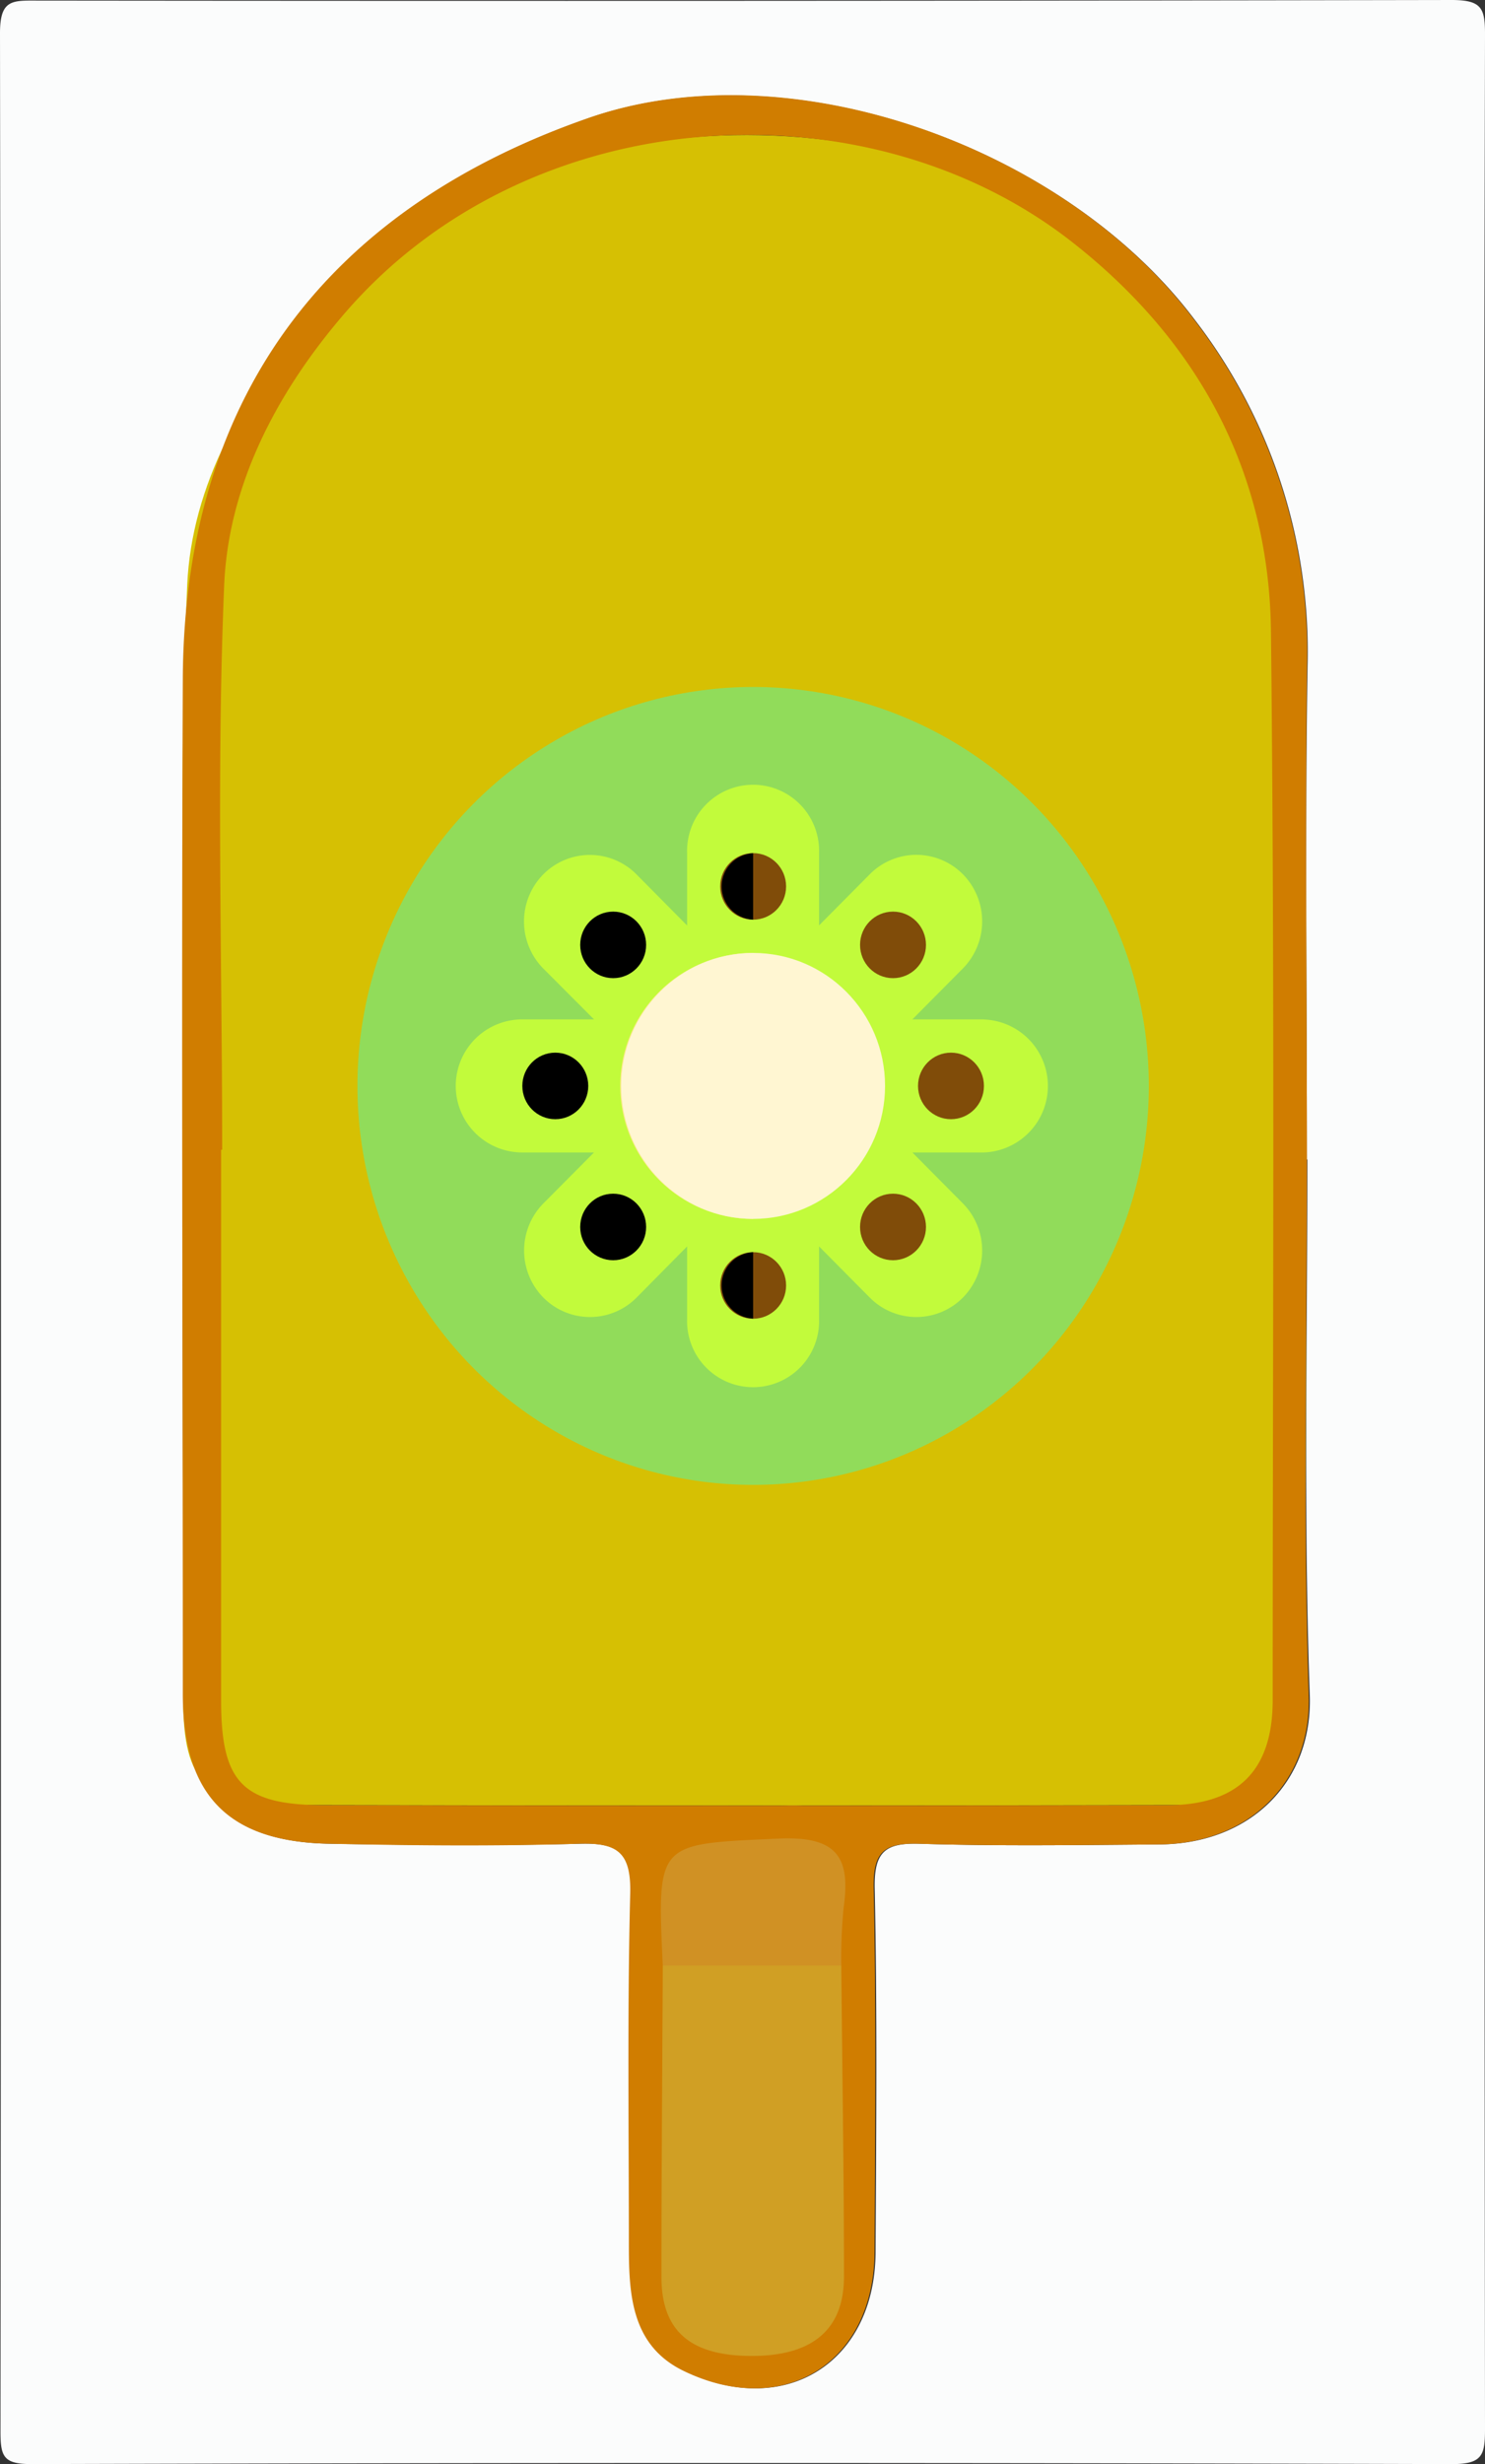 <svg id="Layer_1" data-name="Layer 1" xmlns="http://www.w3.org/2000/svg" viewBox="0 0 155 257"><rect x="0" y="0" width="155" height="257" fill="#333333" stroke="none"/><defs><style>.cls-1{fill:#fbfcfc;}.cls-2{fill:#d6c003;}.cls-3{fill:#d09f24;}.cls-4{fill:#d09124;}.cls-5{fill:#d07d00;}.cls-6{fill:#91dc5a;}.cls-7{fill:#c2fb3b;}.cls-8{fill:#804c09;}.cls-9{fill:#ffe98f;}.cls-10{fill:#fff6d2;}</style></defs><path class="cls-1" d="M154.93,128.49q0,62.41.07,124.83c0,2.74-.25,3.69-3.48,3.68q-74.12-.22-148.23,0c-2.92,0-3.24-.77-3.24-3.4Q.17,128.52,0,3.43C0,0,1.25.05,3.77.06Q77.65.14,151.51,0c3.18,0,3.5.88,3.49,3.66Q154.85,66.08,154.93,128.49Zm-18.52-7.56c0-17.14-.2-34.29.07-51.43a56.73,56.73,0,0,0-11.8-36.18c-13.56-18-42.19-28.29-63.23-21-26,9.06-42.16,27.8-42.31,58.51-.17,35.29-.07,70.57,0,105.86,0,10.59,4.78,15.44,15.37,15.61,8.65.14,17.31.22,26,0,4-.13,5.48.88,5.38,5.19-.31,12.31-.15,24.63-.14,36.95,0,5.11.37,10.25,5.71,12.84,10.45,5.05,19.86-.83,19.93-12.37.07-12.65.18-25.31-.09-37.95-.08-3.86,1.11-4.77,4.75-4.66,8.31.26,16.64.13,25,.07,9.45-.07,15.95-6.5,15.66-15.52-.66-18.62-.25-37.28-.25-55.92Z"/><path class="cls-2" d="M82.05,121.91V75.76c.09-11.18,6.35-15.53,22.17-15.53,12.11,0,17.69,4.83,17.69,15.29v93.3c0,8.15-3.07,10.54-13.45,10.56H93.64c-8.13,0-11.59-2.71-11.59-9.34Z"/><path class="cls-2" d="M75.08,120c0,17-.14,34,.08,50.92.09,6.15-3.18,8.71-10.85,8.44-6.47-.22-13-.06-19.43,0s-10.06-2.44-10.07-7.69c0-34.12-.1-68.23,0-102.36.09-8.31,6.61-13.05,17-13.16h6.71q16.55,0,16.57,12.92Q75.11,94.54,75.08,120Z"/><path class="cls-2" d="M19.28,119.91c0-19.64-.65-39.3.26-58.91.48-10.38,5.77-19.83,13-27.87,20.52-22.78,58.51-24.8,81.51-7.81,14,10.31,21.84,24,22,40.62.44,37.12.23,74.25.19,111.38,0,7.37-3.9,10.93-11.82,10.94q-46.87.11-93.76,0c-9.14,0-11.51-2.32-11.54-10.92-.06-19.15,0-38.29,0-57.44ZM87.37,122v46.88c0,6.45,2.86,9.06,9.6,9.09h12.24c8.6,0,11.15-2.35,11.15-10.28V76.92c.09-10.2-4.59-14.92-14.62-14.92-13.11,0-18.3,4.21-18.32,15.06Q87.38,99.54,87.37,122Zm-19.21.13V74.21c0-8.1-4.41-12.13-13.17-12.16H49.66c-8.18.05-13.35,4.52-13.38,12.3-.12,32.12,0,64.23,0,96.35,0,4.94,2.8,7.27,8,7.24s10.3-.17,15.44,0c6.09.25,8.69-2.16,8.62-7.95-.18-15.93-.1-31.91-.1-47.89Z"/><path class="cls-3" d="M89.44,202.89c.12,11.76.34,23.52.33,35.28,0,5.94-4,9-11.31,9s-11-2.84-11-9c0-11.77.1-23.53.16-35.29Z"/><path class="cls-4" d="M89.28,205H67.68c-.71-16.39-.7-15.94,14-16.65,7.06-.34,8.75,2.42,7.86,9.16Q89.24,201.25,89.28,205Z"/><path class="cls-5" d="M136.41,120.93c0,18.64-.42,37.3.19,55.92.29,9-6.21,15.45-15.66,15.52-8.32.06-16.65.19-25-.07-3.64-.11-4.83.8-4.75,4.66.27,12.64.16,25.3.09,37.95-.07,11.54-9.48,17.42-19.93,12.37-5.34-2.59-5.7-7.73-5.71-12.84,0-12.32-.17-24.64.14-36.95.1-4.31-1.35-5.32-5.38-5.19-8.64.27-17.3.19-25.95,0-10.59-.17-15.36-5-15.37-15.61,0-35.29-.15-70.57,0-105.86.15-30.71,16.32-49.45,42.31-58.51,21-7.34,49.67,2.92,63.23,21a56.73,56.73,0,0,1,11.8,36.18C136.21,86.64,136.41,103.79,136.41,120.93ZM69.18,205c-.05,10.82-.14,21.64-.14,32.47,0,5.64,3,8.24,9.4,8.25s9.64-2.78,9.65-8.24c0-10.82-.18-21.64-.28-32.46a54.62,54.62,0,0,1,.24-6c.76-5.34-.69-7.53-6.78-7.26C68.58,192.35,68.57,192,69.18,205Zm-46-85.08h-.1c0,19.15,0,38.29,0,57.44,0,8.6,2.25,10.9,10.81,10.92q43.94.09,87.87,0c7.42,0,11.07-3.57,11.08-10.94,0-37.13.23-74.26-.18-111.38C132.5,49.3,125.12,35.63,112,25.32c-21.58-17-57.18-15-76.41,7.81C28.81,41.13,23.85,50.62,23.4,61c-.82,19.61-.21,39.27-.21,58.91Z"/><ellipse class="cls-6" cx="78.61" cy="113.26" rx="41.3" ry="41.61"/><path class="cls-7" d="M102.7,106.32H95.23l5.28-5.32a7,7,0,0,0,0-9.81,6.84,6.84,0,0,0-9.73,0l-5.29,5.33V89a6.89,6.89,0,1,0-13.77,0v7.53l-5.28-5.33a6.85,6.85,0,0,0-9.74,0,7,7,0,0,0,0,9.81L62,106.32H54.51a6.94,6.94,0,0,0,0,13.88H62l-5.29,5.32a7,7,0,0,0,0,9.81,6.85,6.85,0,0,0,9.74,0L71.72,130v7.53a6.89,6.89,0,1,0,13.77,0V130l5.29,5.33a6.84,6.84,0,0,0,9.73,0,7,7,0,0,0,0-9.81l-5.28-5.32h7.47a6.94,6.94,0,0,0,0-13.87Z"/><ellipse class="cls-8" cx="78.61" cy="92.45" rx="3.44" ry="3.47"/><ellipse cx="64" cy="98.55" rx="3.44" ry="3.47"/><ellipse cx="57.96" cy="113.26" rx="3.44" ry="3.47"/><ellipse cx="64" cy="127.97" rx="3.44" ry="3.47"/><ellipse class="cls-8" cx="78.61" cy="134.07" rx="3.44" ry="3.47"/><path d="M78.61,137.53a3.47,3.47,0,0,1,0-6.93"/><ellipse class="cls-8" cx="93.21" cy="127.97" rx="3.44" ry="3.47"/><ellipse class="cls-8" cx="99.26" cy="113.26" rx="3.44" ry="3.47"/><ellipse class="cls-8" cx="93.21" cy="98.55" rx="3.44" ry="3.47"/><path d="M78.61,95.92a3.47,3.47,0,0,1,0-6.93"/><path class="cls-9" d="M78.61,127.13a13.87,13.87,0,0,1,0-27.74"/><ellipse class="cls-10" cx="78.61" cy="113.26" rx="13.77" ry="13.87"/></svg>